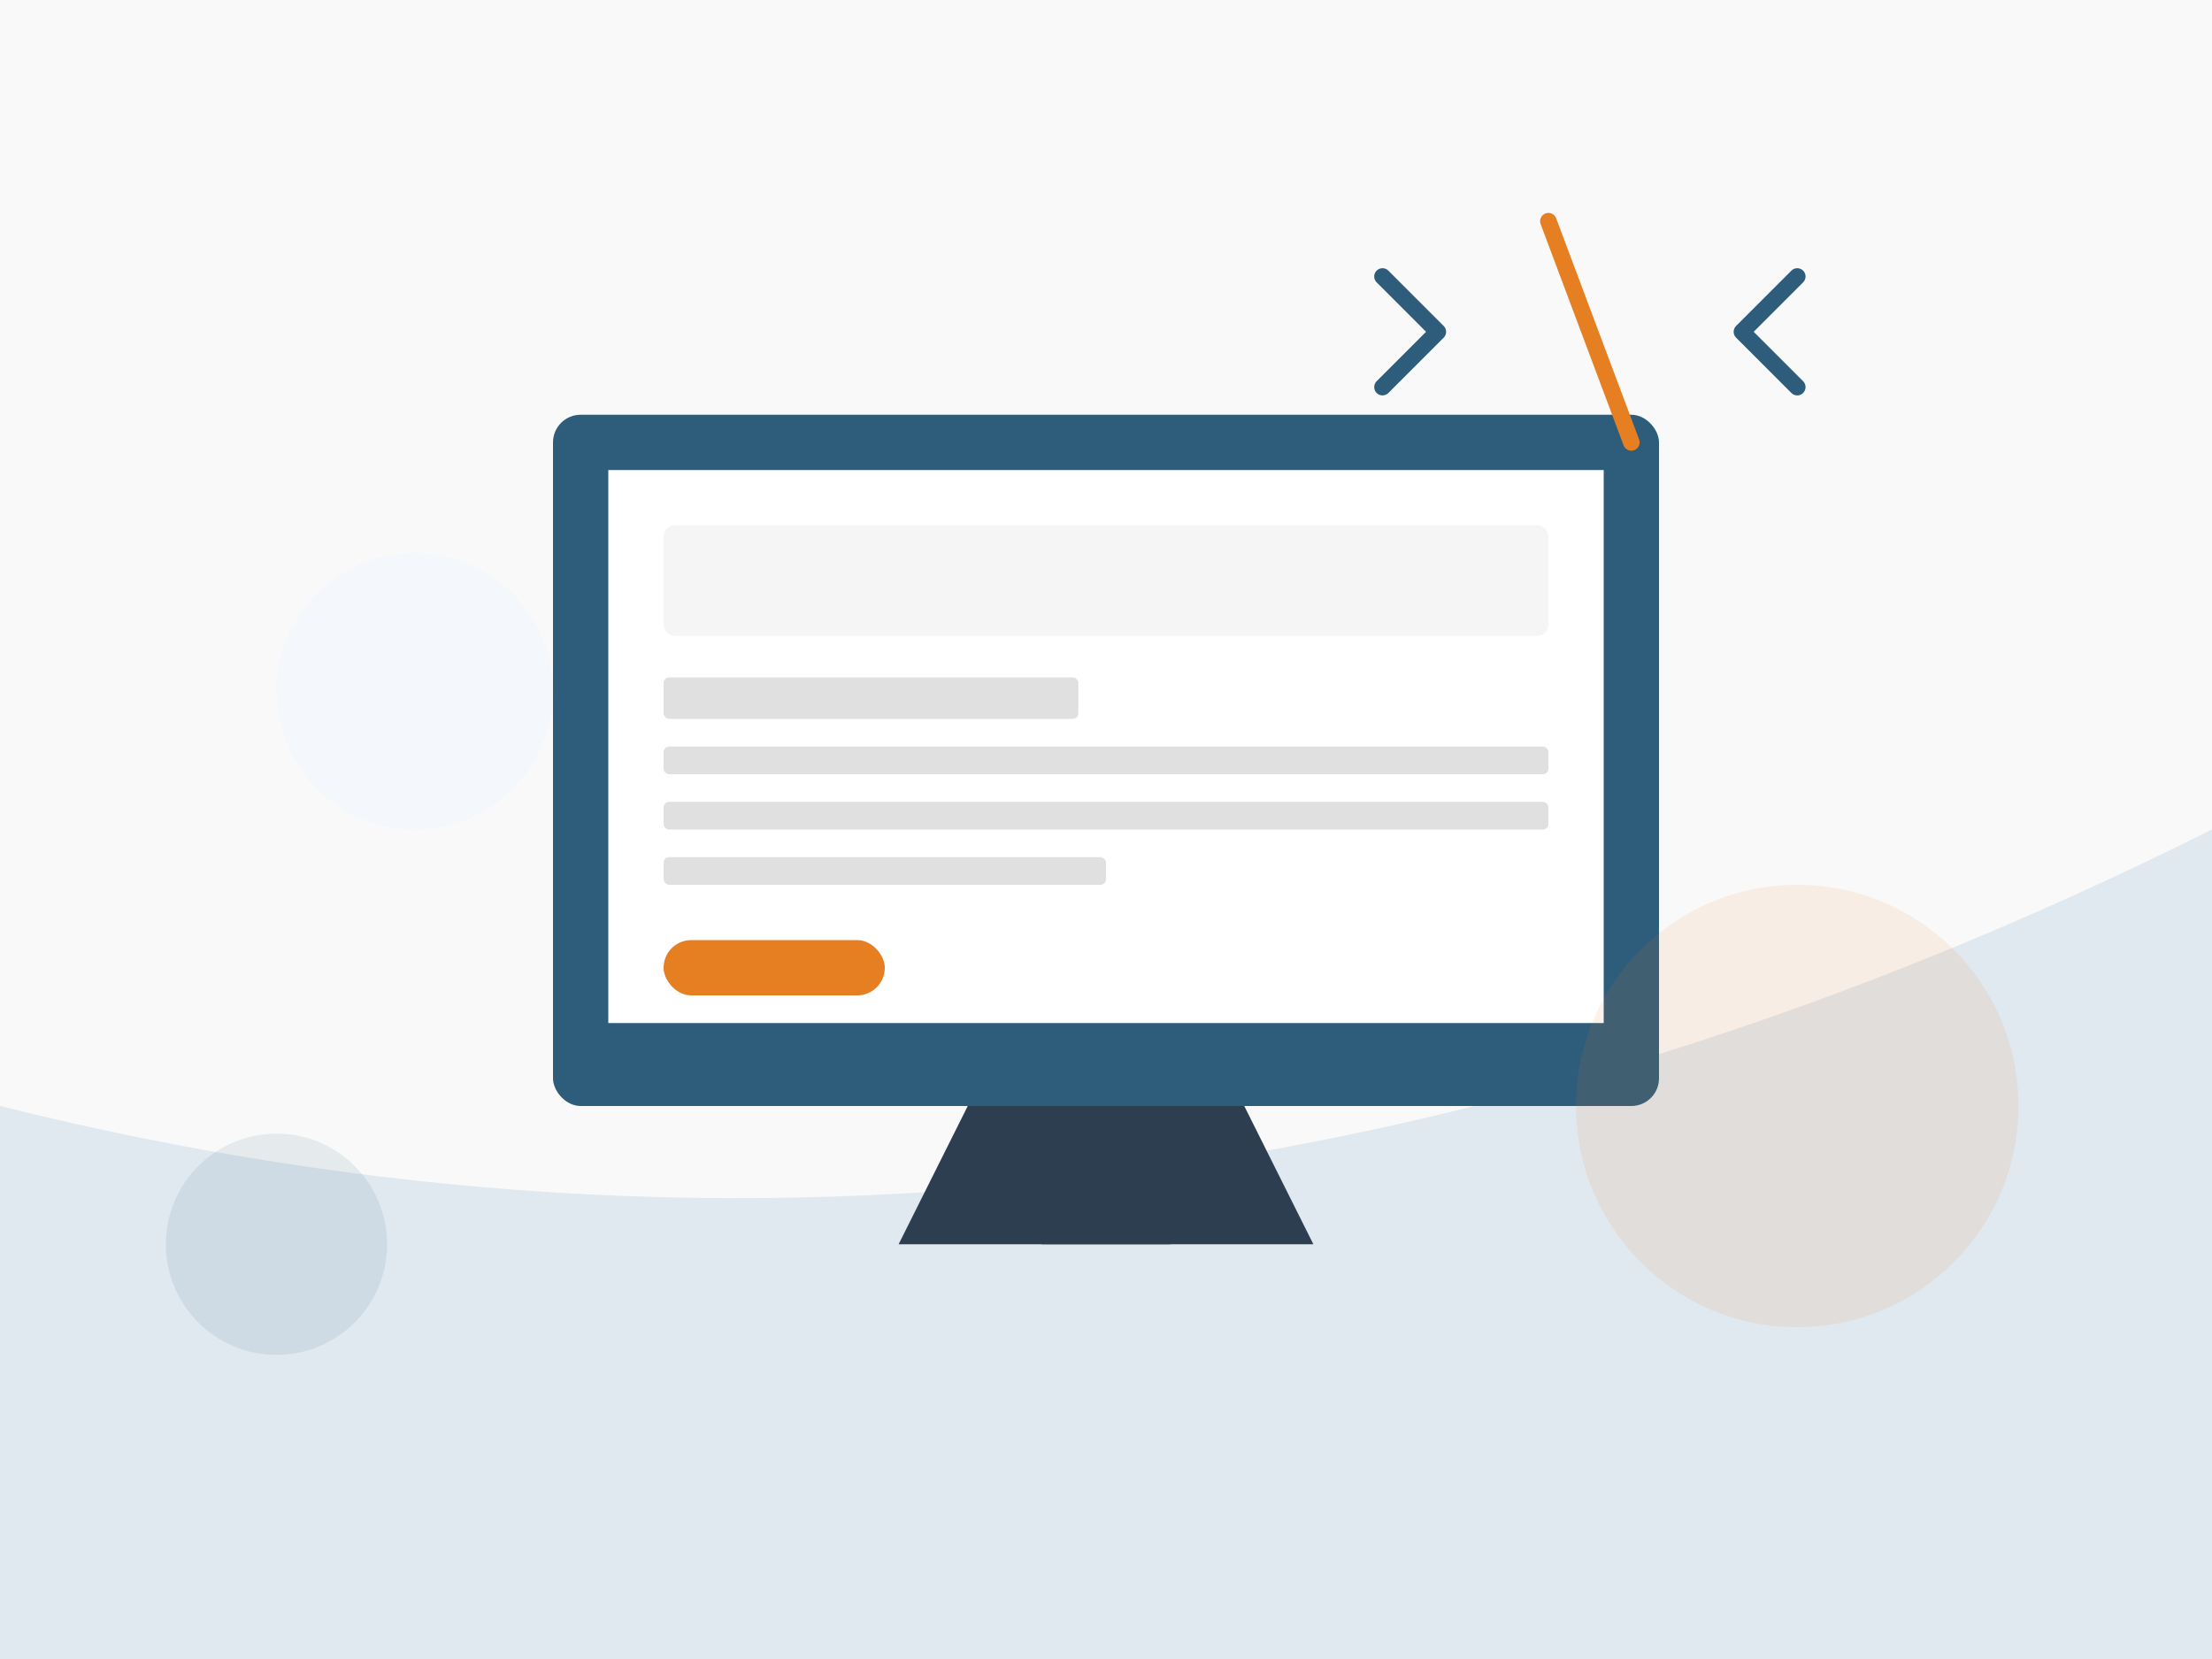 <svg xmlns="http://www.w3.org/2000/svg" viewBox="0 0 800 600" fill="none">
  <!-- Background elements -->
  <rect width="800" height="600" fill="#f9f9f9"/>
  <path d="M0 400 Q 400 500 800 300 L 800 600 L 0 600 Z" fill="#e0e8f0"/>
  
  <!-- Computer/Screen -->
  <rect x="200" y="150" width="400" height="250" rx="10" fill="#2d5d7b"/>
  <rect x="220" y="170" width="360" height="200" fill="white"/>
  
  <!-- Website elements on screen -->
  <rect x="240" y="190" width="320" height="40" rx="4" fill="#f5f5f5"/>
  <rect x="240" y="245" width="150" height="15" rx="2" fill="#e0e0e0"/>
  <rect x="240" y="270" width="320" height="10" rx="2" fill="#e0e0e0"/>
  <rect x="240" y="290" width="320" height="10" rx="2" fill="#e0e0e0"/>
  <rect x="240" y="310" width="160" height="10" rx="2" fill="#e0e0e0"/>
  <rect x="240" y="340" width="80" height="20" rx="10" fill="#e67e22"/>
  
  <!-- Computer stand -->
  <path d="M350 400 L 325 450 L 475 450 L 450 400 Z" fill="#2c3e50"/>
  <rect x="375" y="430" width="50" height="20" rx="2" fill="#2c3e50"/>
  
  <!-- Code elements -->
  <path d="M500 100 L 520 120 L 500 140" stroke="#2d5d7b" stroke-width="6" stroke-linecap="round" stroke-linejoin="round"/>
  <path d="M650 100 L 630 120 L 650 140" stroke="#2d5d7b" stroke-width="6" stroke-linecap="round" stroke-linejoin="round"/>
  <path d="M560 80 L 590 160" stroke="#e67e22" stroke-width="6" stroke-linecap="round" stroke-linejoin="round"/>
  
  <!-- Abstract elements -->
  <circle cx="150" cy="250" r="50" fill="#f0f7ff" opacity="0.6"/>
  <circle cx="650" cy="400" r="80" fill="#e67e22" opacity="0.1"/>
  <circle cx="100" cy="450" r="40" fill="#2d5d7b" opacity="0.1"/>
</svg>
